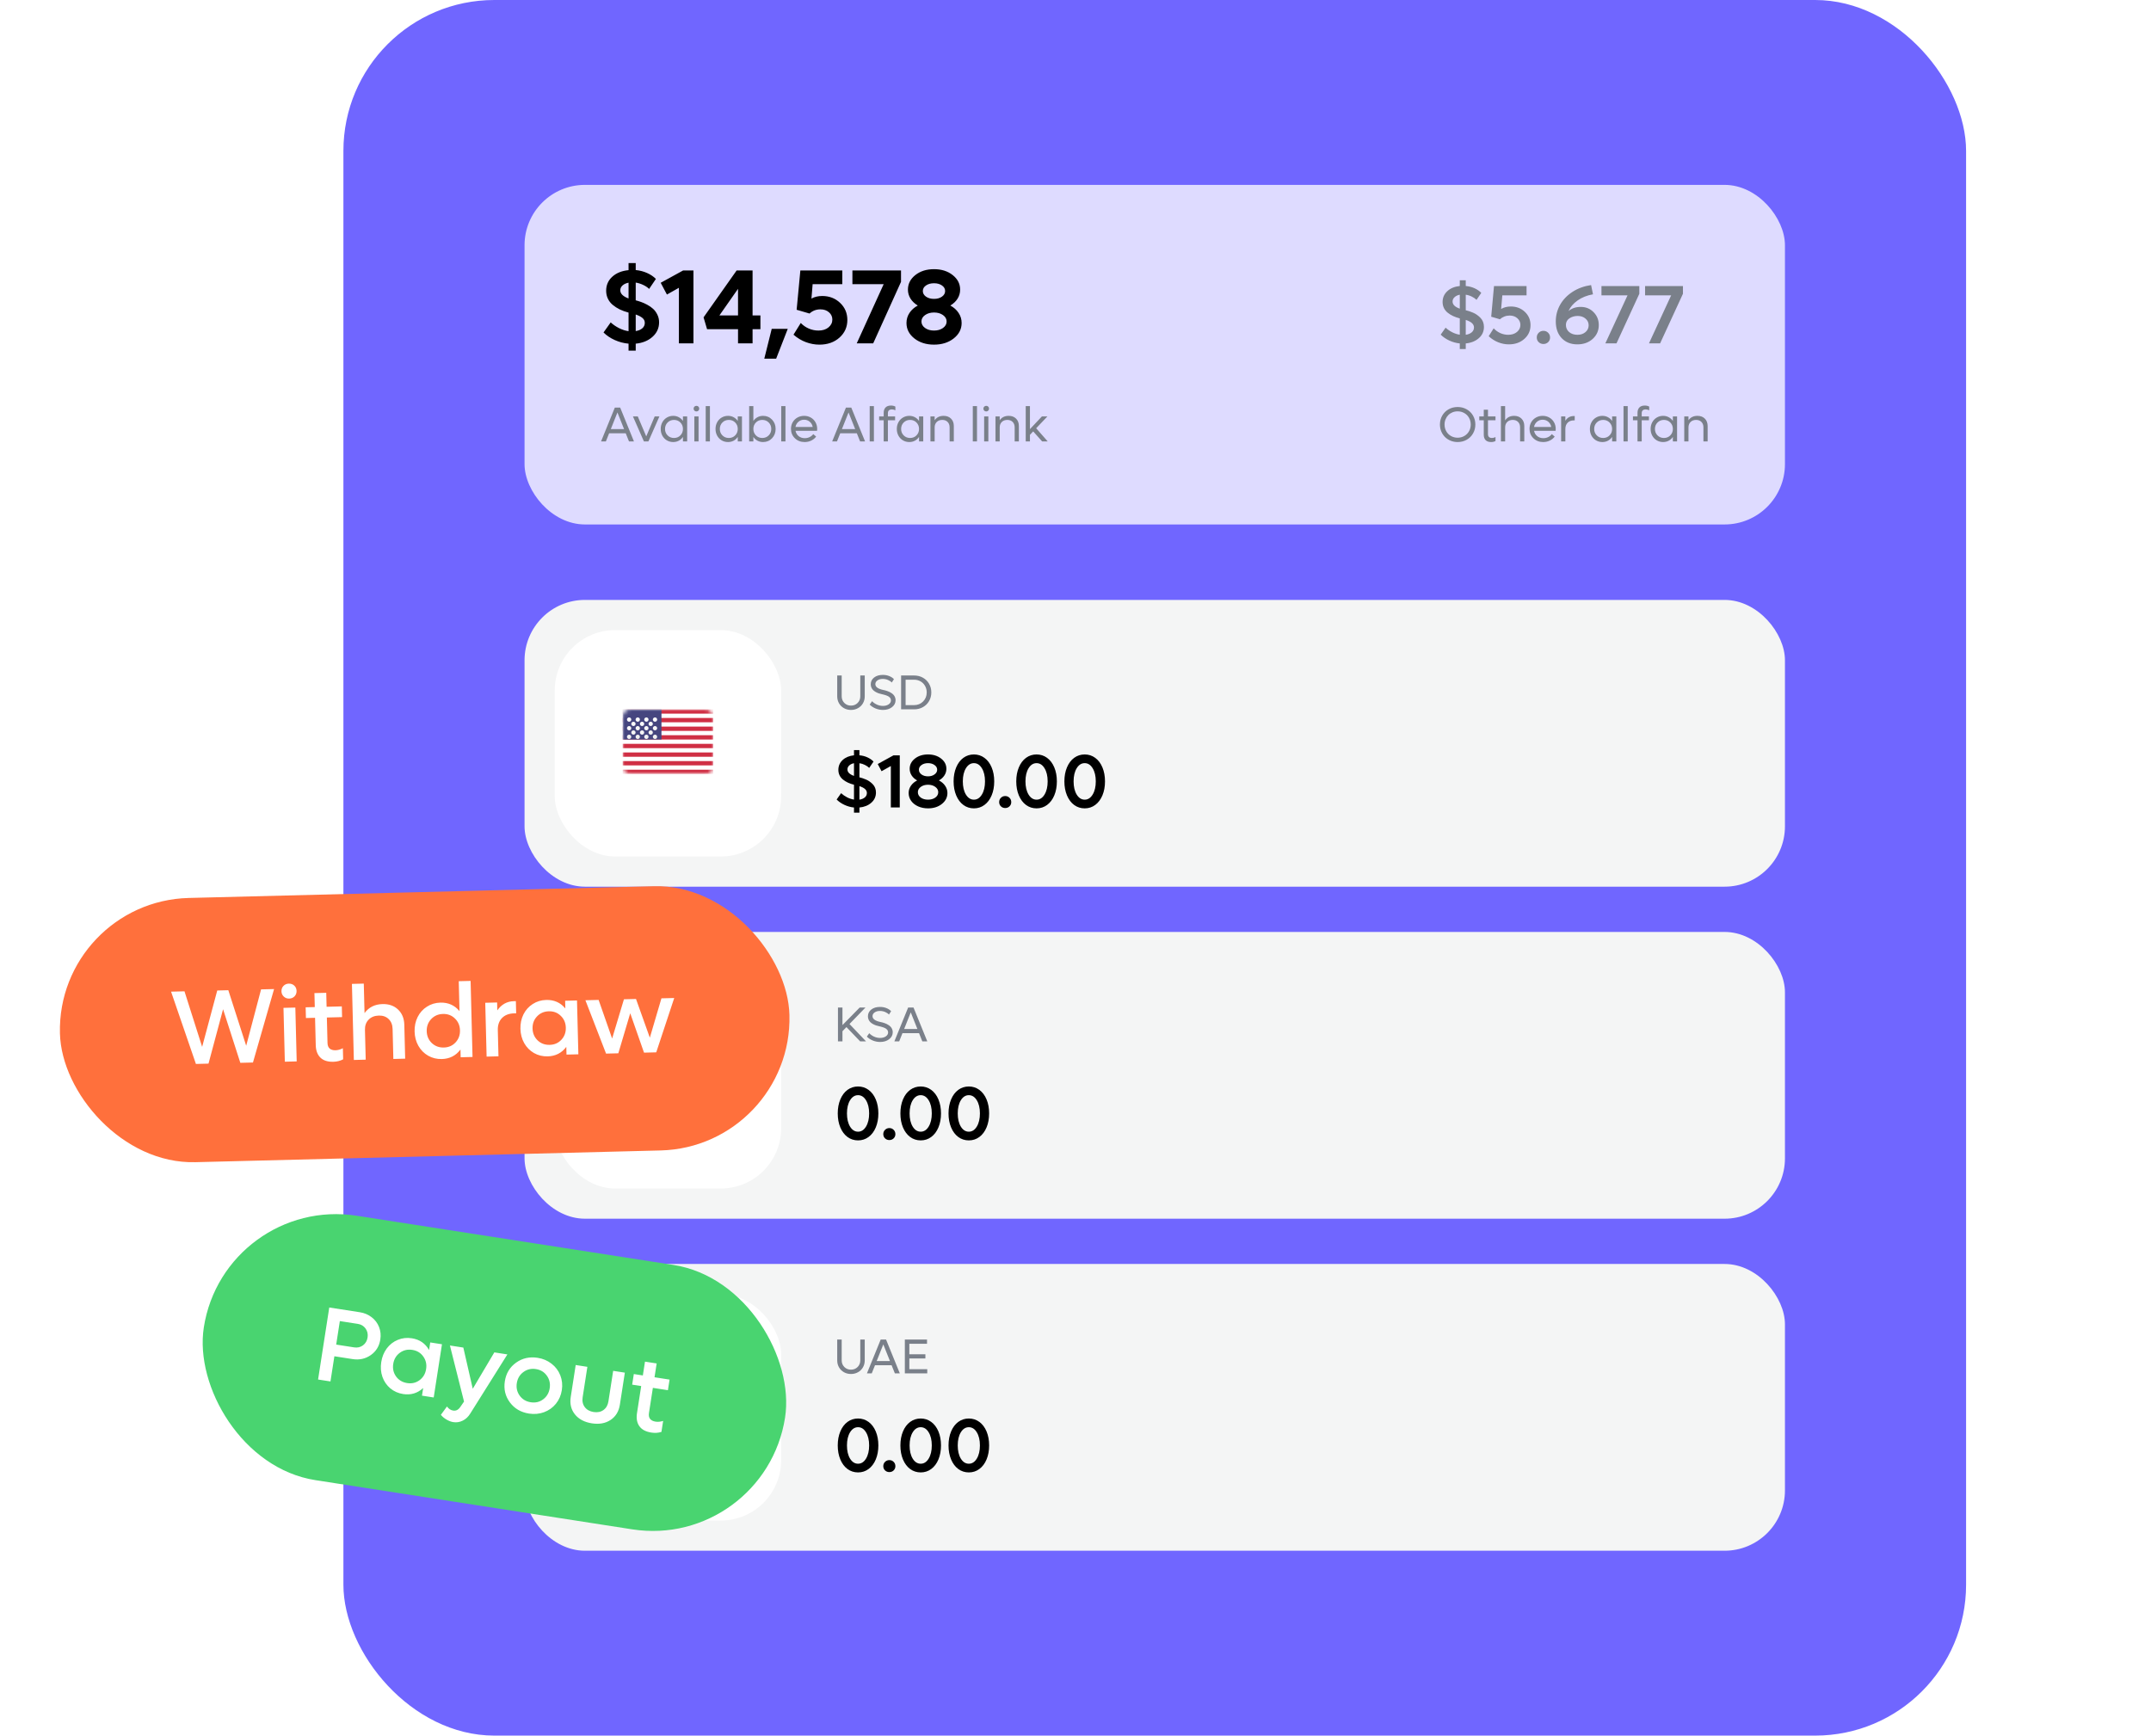 <svg width="570" height="460" viewBox="0 0 540 460" fill="none" xmlns="http://www.w3.org/2000/svg">
<rect x="76" width="430" height="460" rx="40" fill="#7066FF"/>
<rect x="124" y="159" width="334" height="76" rx="16" fill="#F4F5F5"/>
<rect x="132" y="167" width="60" height="60" rx="16" fill="white"/>
<rect x="150" y="188" width="24" height="17.143" rx="2" fill="white"/>
<mask id="mask0_2702_15449" style="mask-type:luminance" maskUnits="userSpaceOnUse" x="150" y="188" width="24" height="18">
<rect x="150" y="188" width="24" height="17.143" rx="2" fill="white"/>
</mask>
<g mask="url(#mask0_2702_15449)">
<path fill-rule="evenodd" clip-rule="evenodd" d="M174 188H150V189.143H174V188ZM174 190.286H150V191.429H174V190.286ZM150 192.571H174V193.714H150V192.571ZM174 194.857H150V196H174V194.857ZM150 197.143H174V198.286H150V197.143ZM174 199.429H150V200.571H174V199.429ZM150 201.714H174V202.857H150V201.714ZM174 204H150V205.143H174V204Z" fill="#D02F44"/>
<rect x="150" y="188" width="10.286" height="8" fill="#46467F"/>
<g filter="url(#filter0_d_2702_15449)">
<path fill-rule="evenodd" clip-rule="evenodd" d="M152.285 189.714C152.285 190.03 152.03 190.286 151.714 190.286C151.398 190.286 151.143 190.03 151.143 189.714C151.143 189.399 151.398 189.143 151.714 189.143C152.03 189.143 152.285 189.399 152.285 189.714ZM154.571 189.714C154.571 190.03 154.315 190.286 154 190.286C153.684 190.286 153.428 190.03 153.428 189.714C153.428 189.399 153.684 189.143 154 189.143C154.315 189.143 154.571 189.399 154.571 189.714ZM156.285 190.286C156.601 190.286 156.857 190.03 156.857 189.714C156.857 189.399 156.601 189.143 156.285 189.143C155.97 189.143 155.714 189.399 155.714 189.714C155.714 190.03 155.97 190.286 156.285 190.286ZM159.143 189.714C159.143 190.03 158.887 190.286 158.571 190.286C158.256 190.286 158 190.03 158 189.714C158 189.399 158.256 189.143 158.571 189.143C158.887 189.143 159.143 189.399 159.143 189.714ZM152.857 191.429C153.172 191.429 153.428 191.173 153.428 190.857C153.428 190.542 153.172 190.286 152.857 190.286C152.541 190.286 152.285 190.542 152.285 190.857C152.285 191.173 152.541 191.429 152.857 191.429ZM155.714 190.857C155.714 191.173 155.458 191.429 155.143 191.429C154.827 191.429 154.571 191.173 154.571 190.857C154.571 190.542 154.827 190.286 155.143 190.286C155.458 190.286 155.714 190.542 155.714 190.857ZM157.428 191.429C157.744 191.429 158 191.173 158 190.857C158 190.542 157.744 190.286 157.428 190.286C157.113 190.286 156.857 190.542 156.857 190.857C156.857 191.173 157.113 191.429 157.428 191.429ZM159.143 192C159.143 192.316 158.887 192.571 158.571 192.571C158.256 192.571 158 192.316 158 192C158 191.684 158.256 191.429 158.571 191.429C158.887 191.429 159.143 191.684 159.143 192ZM156.285 192.571C156.601 192.571 156.857 192.316 156.857 192C156.857 191.684 156.601 191.429 156.285 191.429C155.97 191.429 155.714 191.684 155.714 192C155.714 192.316 155.97 192.571 156.285 192.571ZM154.571 192C154.571 192.316 154.315 192.571 154 192.571C153.684 192.571 153.428 192.316 153.428 192C153.428 191.684 153.684 191.429 154 191.429C154.315 191.429 154.571 191.684 154.571 192ZM151.714 192.571C152.03 192.571 152.285 192.316 152.285 192C152.285 191.684 152.03 191.429 151.714 191.429C151.398 191.429 151.143 191.684 151.143 192C151.143 192.316 151.398 192.571 151.714 192.571ZM153.428 193.143C153.428 193.458 153.172 193.714 152.857 193.714C152.541 193.714 152.285 193.458 152.285 193.143C152.285 192.827 152.541 192.571 152.857 192.571C153.172 192.571 153.428 192.827 153.428 193.143ZM155.143 193.714C155.458 193.714 155.714 193.458 155.714 193.143C155.714 192.827 155.458 192.571 155.143 192.571C154.827 192.571 154.571 192.827 154.571 193.143C154.571 193.458 154.827 193.714 155.143 193.714ZM158 193.143C158 193.458 157.744 193.714 157.428 193.714C157.113 193.714 156.857 193.458 156.857 193.143C156.857 192.827 157.113 192.571 157.428 192.571C157.744 192.571 158 192.827 158 193.143ZM158.571 194.857C158.887 194.857 159.143 194.601 159.143 194.286C159.143 193.97 158.887 193.714 158.571 193.714C158.256 193.714 158 193.97 158 194.286C158 194.601 158.256 194.857 158.571 194.857ZM156.857 194.286C156.857 194.601 156.601 194.857 156.285 194.857C155.97 194.857 155.714 194.601 155.714 194.286C155.714 193.97 155.97 193.714 156.285 193.714C156.601 193.714 156.857 193.97 156.857 194.286ZM154 194.857C154.315 194.857 154.571 194.601 154.571 194.286C154.571 193.97 154.315 193.714 154 193.714C153.684 193.714 153.428 193.97 153.428 194.286C153.428 194.601 153.684 194.857 154 194.857ZM152.285 194.286C152.285 194.601 152.03 194.857 151.714 194.857C151.398 194.857 151.143 194.601 151.143 194.286C151.143 193.97 151.398 193.714 151.714 193.714C152.03 193.714 152.285 193.97 152.285 194.286Z" fill="url(#paint0_linear_2702_15449)"/>
</g>
</g>
<path d="M210.5 188.159C209.819 188.159 209.199 188.002 208.641 187.689C208.086 187.376 207.65 186.946 207.333 186.4C207.016 185.85 206.857 185.239 206.857 184.566V179.031H208.044V184.541C208.044 185.243 208.277 185.831 208.742 186.305C209.212 186.775 209.798 187.01 210.5 187.01C211.207 187.01 211.795 186.775 212.265 186.305C212.735 185.831 212.97 185.243 212.97 184.541V179.031H214.15V184.566C214.15 185.239 213.992 185.85 213.674 186.4C213.357 186.946 212.919 187.376 212.36 187.689C211.806 188.002 211.186 188.159 210.5 188.159ZM218.981 188.159C218.312 188.159 217.663 188.032 217.032 187.778C216.402 187.52 215.877 187.173 215.458 186.737L216.093 185.842C216.44 186.214 216.871 186.517 217.388 186.75C217.904 186.978 218.435 187.092 218.981 187.092C219.578 187.092 220.079 186.955 220.485 186.68C220.892 186.4 221.095 186.047 221.095 185.62C221.095 185.501 221.076 185.389 221.038 185.283C221 185.173 220.955 185.078 220.904 184.998C220.854 184.913 220.777 184.833 220.676 184.756C220.574 184.676 220.485 184.61 220.409 184.56C220.337 184.509 220.229 184.456 220.085 184.401C219.942 184.342 219.832 184.299 219.755 184.274C219.683 184.244 219.565 184.208 219.4 184.166C219.239 184.119 219.133 184.09 219.083 184.077C219.032 184.064 218.928 184.041 218.771 184.007C218.45 183.94 218.149 183.859 217.87 183.766C217.595 183.669 217.322 183.546 217.051 183.398C216.785 183.246 216.556 183.078 216.366 182.896C216.18 182.71 216.029 182.486 215.915 182.224C215.801 181.961 215.744 181.678 215.744 181.373C215.744 180.628 216.04 180.025 216.632 179.564C217.229 179.103 217.997 178.872 218.937 178.872C219.554 178.872 220.119 178.974 220.631 179.177C221.148 179.38 221.567 179.655 221.888 180.002L221.317 180.891C221.071 180.62 220.731 180.393 220.295 180.211C219.863 180.029 219.406 179.938 218.924 179.938C218.357 179.938 217.887 180.07 217.515 180.332C217.146 180.59 216.962 180.922 216.962 181.329C216.962 182.065 217.678 182.581 219.108 182.877C219.264 182.907 219.415 182.941 219.559 182.979C219.707 183.017 219.893 183.074 220.117 183.15C220.346 183.227 220.553 183.311 220.739 183.404C220.93 183.493 221.124 183.61 221.323 183.753C221.526 183.897 221.698 184.054 221.837 184.223C221.977 184.388 222.091 184.587 222.18 184.82C222.273 185.053 222.32 185.302 222.32 185.569C222.32 186.326 222 186.948 221.361 187.435C220.727 187.917 219.933 188.159 218.981 188.159ZM227.246 179.031C228.1 179.031 228.875 179.225 229.569 179.615C230.263 180.004 230.807 180.542 231.2 181.227C231.594 181.908 231.791 182.67 231.791 183.512C231.791 184.354 231.594 185.118 231.2 185.804C230.807 186.489 230.263 187.027 229.569 187.416C228.875 187.805 228.1 188 227.246 188H223.786V179.031H227.246ZM227.233 186.883C228.181 186.883 228.974 186.561 229.613 185.918C230.252 185.275 230.572 184.473 230.572 183.512C230.572 182.882 230.426 182.31 230.134 181.798C229.846 181.282 229.446 180.878 228.934 180.586C228.426 180.294 227.859 180.148 227.233 180.148H224.979V186.883H227.233Z" fill="#7A808A"/>
<path d="M217.123 210.035C217.123 211.122 216.713 212.027 215.893 212.75C215.072 213.473 214.021 213.896 212.738 214.02V215.377H211.303V214.02C210.437 213.935 209.597 213.704 208.783 213.326C207.969 212.949 207.276 212.473 206.703 211.9L207.885 210.221C208.354 210.65 208.884 211.018 209.477 211.324C210.076 211.63 210.684 211.829 211.303 211.92V207.984C210.717 207.835 210.183 207.649 209.701 207.428C209.226 207.206 208.793 206.939 208.402 206.627C208.012 206.314 207.706 205.94 207.484 205.504C207.27 205.061 207.162 204.573 207.162 204.039C207.162 202.997 207.54 202.128 208.295 201.432C209.057 200.729 210.059 200.312 211.303 200.182V198.805H212.738V200.182C213.507 200.247 214.216 200.429 214.867 200.729C215.518 201.028 216.055 201.399 216.479 201.842L215.336 203.521C215.043 203.229 214.665 202.968 214.203 202.74C213.747 202.506 213.259 202.353 212.738 202.281V206.021C213.025 206.087 213.305 206.165 213.578 206.256C213.852 206.347 214.164 206.467 214.516 206.617C214.874 206.767 215.196 206.949 215.482 207.164C215.775 207.372 216.049 207.61 216.303 207.877C216.563 208.144 216.765 208.463 216.908 208.834C217.051 209.205 217.123 209.605 217.123 210.035ZM209.564 203.922C209.564 204.664 210.144 205.237 211.303 205.641V202.281C210.782 202.379 210.362 202.577 210.043 202.877C209.724 203.17 209.564 203.518 209.564 203.922ZM212.738 211.939C213.337 211.848 213.816 211.65 214.174 211.344C214.538 211.038 214.721 210.644 214.721 210.162C214.721 209.374 214.06 208.772 212.738 208.355V211.939ZM221.752 200.201H223.432V214H221.068V203.023L218.607 204.4L217.592 202.496L221.752 200.201ZM233.803 206.842C234.506 207.2 235.056 207.672 235.453 208.258C235.857 208.837 236.059 209.479 236.059 210.182C236.059 211.334 235.567 212.301 234.584 213.082C233.607 213.857 232.387 214.244 230.922 214.244C229.958 214.244 229.083 214.068 228.295 213.717C227.514 213.365 226.898 212.88 226.449 212.262C226.007 211.637 225.785 210.943 225.785 210.182C225.785 209.479 225.984 208.837 226.381 208.258C226.785 207.672 227.338 207.2 228.041 206.842C227.423 206.503 226.938 206.067 226.586 205.533C226.234 204.993 226.059 204.4 226.059 203.756C226.059 202.682 226.521 201.78 227.445 201.051C228.37 200.322 229.529 199.957 230.922 199.957C232.309 199.957 233.464 200.322 234.389 201.051C235.32 201.78 235.785 202.682 235.785 203.756C235.785 204.4 235.606 204.993 235.248 205.533C234.896 206.067 234.415 206.503 233.803 206.842ZM230.922 202.262C230.232 202.262 229.656 202.428 229.193 202.76C228.731 203.092 228.5 203.505 228.5 204C228.5 204.501 228.731 204.921 229.193 205.26C229.656 205.592 230.232 205.758 230.922 205.758C231.605 205.758 232.178 205.589 232.641 205.25C233.109 204.911 233.344 204.495 233.344 204C233.344 203.505 233.109 203.092 232.641 202.76C232.178 202.428 231.605 202.262 230.922 202.262ZM228.988 211.383C229.503 211.754 230.147 211.939 230.922 211.939C231.697 211.939 232.341 211.754 232.855 211.383C233.37 211.005 233.627 210.53 233.627 209.957C233.627 209.397 233.367 208.928 232.846 208.551C232.331 208.173 231.69 207.984 230.922 207.984C230.154 207.984 229.512 208.173 228.998 208.551C228.484 208.928 228.227 209.397 228.227 209.957C228.227 210.53 228.48 211.005 228.988 211.383ZM245.863 213.346C245.049 213.945 244.122 214.244 243.08 214.244C242.038 214.244 241.107 213.945 240.287 213.346C239.473 212.74 238.839 211.894 238.383 210.807C237.927 209.719 237.699 208.482 237.699 207.096C237.699 205.709 237.927 204.472 238.383 203.385C238.839 202.298 239.473 201.454 240.287 200.855C241.107 200.257 242.038 199.957 243.08 199.957C244.122 199.957 245.049 200.257 245.863 200.855C246.684 201.454 247.322 202.298 247.777 203.385C248.233 204.472 248.461 205.709 248.461 207.096C248.461 208.482 248.233 209.719 247.777 210.807C247.322 211.894 246.684 212.74 245.863 213.346ZM240.961 210.592C241.514 211.49 242.221 211.939 243.08 211.939C243.939 211.939 244.643 211.49 245.189 210.592C245.743 209.687 246.02 208.521 246.02 207.096C246.02 205.67 245.743 204.508 245.189 203.609C244.643 202.711 243.939 202.262 243.08 202.262C242.221 202.262 241.514 202.711 240.961 203.609C240.414 204.508 240.141 205.67 240.141 207.096C240.141 208.521 240.414 209.687 240.961 210.592ZM251.371 214.156C250.922 214.156 250.541 214.007 250.229 213.707C249.923 213.408 249.77 213.033 249.77 212.584C249.77 212.135 249.923 211.757 250.229 211.451C250.541 211.139 250.922 210.982 251.371 210.982C251.827 210.982 252.208 211.139 252.514 211.451C252.82 211.757 252.973 212.135 252.973 212.584C252.973 213.033 252.82 213.408 252.514 213.707C252.208 214.007 251.827 214.156 251.371 214.156ZM262.465 213.346C261.651 213.945 260.723 214.244 259.682 214.244C258.64 214.244 257.709 213.945 256.889 213.346C256.075 212.74 255.44 211.894 254.984 210.807C254.529 209.719 254.301 208.482 254.301 207.096C254.301 205.709 254.529 204.472 254.984 203.385C255.44 202.298 256.075 201.454 256.889 200.855C257.709 200.257 258.64 199.957 259.682 199.957C260.723 199.957 261.651 200.257 262.465 200.855C263.285 201.454 263.923 202.298 264.379 203.385C264.835 204.472 265.062 205.709 265.062 207.096C265.062 208.482 264.835 209.719 264.379 210.807C263.923 211.894 263.285 212.74 262.465 213.346ZM257.562 210.592C258.116 211.49 258.822 211.939 259.682 211.939C260.541 211.939 261.244 211.49 261.791 210.592C262.344 209.687 262.621 208.521 262.621 207.096C262.621 205.67 262.344 204.508 261.791 203.609C261.244 202.711 260.541 202.262 259.682 202.262C258.822 202.262 258.116 202.711 257.562 203.609C257.016 204.508 256.742 205.67 256.742 207.096C256.742 208.521 257.016 209.687 257.562 210.592ZM275.219 213.346C274.405 213.945 273.477 214.244 272.436 214.244C271.394 214.244 270.463 213.945 269.643 213.346C268.829 212.74 268.194 211.894 267.738 210.807C267.283 209.719 267.055 208.482 267.055 207.096C267.055 205.709 267.283 204.472 267.738 203.385C268.194 202.298 268.829 201.454 269.643 200.855C270.463 200.257 271.394 199.957 272.436 199.957C273.477 199.957 274.405 200.257 275.219 200.855C276.039 201.454 276.677 202.298 277.133 203.385C277.589 204.472 277.816 205.709 277.816 207.096C277.816 208.482 277.589 209.719 277.133 210.807C276.677 211.894 276.039 212.74 275.219 213.346ZM270.316 210.592C270.87 211.49 271.576 211.939 272.436 211.939C273.295 211.939 273.998 211.49 274.545 210.592C275.098 209.687 275.375 208.521 275.375 207.096C275.375 205.67 275.098 204.508 274.545 203.609C273.998 202.711 273.295 202.262 272.436 202.262C271.576 202.262 270.87 202.711 270.316 203.609C269.77 204.508 269.496 205.67 269.496 207.096C269.496 208.521 269.77 209.687 270.316 210.592Z" fill="black"/>
<rect x="124" y="247" width="334" height="76" rx="16" fill="#F4F5F5"/>
<rect x="132" y="255" width="60" height="60" rx="16" fill="white"/>
<rect x="150" y="276" width="24" height="17.143" rx="2" fill="white"/>
<mask id="mask1_2702_15449" style="mask-type:luminance" maskUnits="userSpaceOnUse" x="150" y="276" width="24" height="18">
<rect x="150" y="276" width="24" height="17.143" rx="2" fill="white"/>
</mask>
<g mask="url(#mask1_2702_15449)">
<rect x="150" y="276" width="24" height="17.143" fill="#128C4B"/>
<path fill-rule="evenodd" clip-rule="evenodd" d="M155.715 286.286H164.858V285.65C164.858 285.155 165.379 284.832 165.823 285.054L166.001 285.143V286.286H167.62C167.988 286.286 168.286 286.584 168.286 286.952V287.238C168.286 287.975 167.689 288.572 166.953 288.572H165.524C165.156 288.572 164.858 288.273 164.858 287.905V287.429H157.134C156.957 287.429 156.787 287.358 156.662 287.233L155.715 286.286Z" fill="white"/>
<path fill-rule="evenodd" clip-rule="evenodd" d="M155.715 282.995C155.715 282.907 155.75 282.822 155.812 282.76L156.051 282.522C156.181 282.391 156.181 282.18 156.051 282.05L155.812 281.812C155.75 281.75 155.715 281.665 155.715 281.576V280.905C155.715 280.721 155.864 280.572 156.048 280.572H156.639C156.76 280.572 156.858 280.669 156.858 280.79C156.858 281.02 157.168 281.093 157.271 280.887L157.356 280.717C157.401 280.628 157.492 280.572 157.592 280.572H158.858C159.015 280.572 159.143 280.699 159.143 280.857C159.143 281.015 159.015 281.143 158.858 281.143H158.286C158.128 281.143 158.001 281.271 158.001 281.429C158.001 281.586 158.128 281.714 158.286 281.714H158.81C158.994 281.714 159.143 281.864 159.143 282.048V283.667C159.143 283.851 158.994 284 158.81 284H158.334C158.15 284 158.001 283.851 158.001 283.667V283.143C158.001 282.985 158.128 282.857 158.286 282.857C158.444 282.857 158.572 282.729 158.572 282.572C158.572 282.414 158.444 282.286 158.286 282.286H157.762C157.578 282.286 157.429 282.435 157.429 282.619V283.714C157.429 283.872 157.301 284 157.143 284C156.986 284 156.858 283.872 156.858 283.714V283.143C156.858 282.985 156.73 282.857 156.572 282.857C156.414 282.857 156.286 282.985 156.286 283.143V283.714C156.286 283.872 156.158 284 156.001 284C155.843 284 155.715 283.872 155.715 283.714V282.995Z" fill="white"/>
<path fill-rule="evenodd" clip-rule="evenodd" d="M164.857 282.995C164.857 282.907 164.893 282.822 164.955 282.76L165.193 282.522C165.323 282.391 165.323 282.18 165.193 282.05L164.955 281.812C164.893 281.75 164.857 281.665 164.857 281.576V280.905C164.857 280.721 165.007 280.572 165.191 280.572H165.782C165.903 280.572 166 280.669 166 280.79C166 281.02 166.311 281.093 166.414 280.887L166.499 280.717C166.544 280.628 166.635 280.572 166.734 280.572H168C168.158 280.572 168.286 280.699 168.286 280.857C168.286 281.015 168.158 281.143 168 281.143H167.429C167.271 281.143 167.143 281.271 167.143 281.429C167.143 281.586 167.271 281.714 167.429 281.714H167.953C168.137 281.714 168.286 281.864 168.286 282.048V283.667C168.286 283.851 168.137 284 167.953 284H167.476C167.292 284 167.143 283.851 167.143 283.667V283.143C167.143 282.985 167.271 282.857 167.429 282.857C167.587 282.857 167.715 282.729 167.715 282.572C167.715 282.414 167.587 282.286 167.429 282.286H166.905C166.721 282.286 166.572 282.435 166.572 282.619V283.714C166.572 283.872 166.444 284 166.286 284C166.128 284 166 283.872 166 283.714V283.143C166 282.985 165.872 282.857 165.715 282.857C165.557 282.857 165.429 282.985 165.429 283.143V283.714C165.429 283.872 165.301 284 165.143 284C164.985 284 164.857 283.872 164.857 283.714V282.995Z" fill="white"/>
<path fill-rule="evenodd" clip-rule="evenodd" d="M163.714 281.426C163.714 281.585 163.624 281.804 163.507 281.921L163.349 282.08C163.235 282.193 163.232 282.375 163.349 282.492L163.507 282.651C163.621 282.765 163.714 282.98 163.714 283.146V283.712C163.714 283.871 163.591 284 163.425 284H162.859C162.7 284 162.571 283.878 162.571 283.712V283.146C162.571 282.986 162.518 282.963 162.438 283.122L162.132 283.735C162.059 283.881 161.865 284 161.716 284H160.568C160.412 284 160.285 283.868 160.285 283.714C160.285 283.557 160.407 283.429 160.574 283.429H161.14C161.299 283.429 161.428 283.296 161.428 283.143C161.428 282.985 161.306 282.857 161.14 282.857H160.574C160.414 282.857 160.285 282.734 160.285 282.577V280.852C160.285 280.697 160.407 280.572 160.574 280.572H161.14C161.299 280.572 161.428 280.694 161.428 280.86V281.426C161.428 281.585 161.295 281.714 161.142 281.714C160.985 281.714 160.857 281.847 160.857 282C160.857 282.158 160.979 282.286 161.145 282.286H161.711C161.87 282.286 161.999 282.151 161.999 282.003V280.855C161.999 280.698 162.132 280.572 162.285 280.572C162.443 280.572 162.571 280.694 162.571 280.86V281.426C162.571 281.585 162.703 281.714 162.857 281.714C163.014 281.714 163.142 281.592 163.142 281.426V280.86C163.142 280.701 163.275 280.572 163.428 280.572C163.586 280.572 163.714 280.694 163.714 280.86V281.426Z" fill="white"/>
</g>
<path d="M212.932 276L209.301 272.217L208.247 273.309V276H207.054V267.031H208.247V271.684L212.811 267.031H214.347L210.107 271.398L214.487 276H212.932ZM218.232 276.159C217.563 276.159 216.914 276.032 216.283 275.778C215.653 275.52 215.128 275.173 214.709 274.737L215.344 273.842C215.691 274.214 216.122 274.517 216.639 274.75C217.155 274.978 217.686 275.092 218.232 275.092C218.829 275.092 219.33 274.955 219.736 274.68C220.143 274.4 220.346 274.047 220.346 273.62C220.346 273.501 220.327 273.389 220.289 273.283C220.25 273.173 220.206 273.078 220.155 272.998C220.104 272.913 220.028 272.833 219.927 272.756C219.825 272.676 219.736 272.61 219.66 272.56C219.588 272.509 219.48 272.456 219.336 272.401C219.193 272.342 219.083 272.299 219.006 272.274C218.934 272.244 218.816 272.208 218.651 272.166C218.49 272.119 218.384 272.09 218.333 272.077C218.283 272.064 218.179 272.041 218.022 272.007C217.701 271.94 217.4 271.859 217.121 271.766C216.846 271.669 216.573 271.546 216.302 271.398C216.036 271.246 215.807 271.078 215.617 270.896C215.431 270.71 215.28 270.486 215.166 270.224C215.052 269.961 214.995 269.678 214.995 269.373C214.995 268.628 215.291 268.025 215.883 267.564C216.48 267.103 217.248 266.872 218.188 266.872C218.805 266.872 219.37 266.974 219.882 267.177C220.399 267.38 220.818 267.655 221.139 268.002L220.568 268.891C220.322 268.62 219.982 268.393 219.546 268.211C219.114 268.029 218.657 267.938 218.175 267.938C217.608 267.938 217.138 268.07 216.766 268.332C216.397 268.59 216.213 268.922 216.213 269.329C216.213 270.065 216.929 270.581 218.359 270.877C218.515 270.907 218.666 270.941 218.81 270.979C218.958 271.017 219.144 271.074 219.368 271.15C219.597 271.227 219.804 271.311 219.99 271.404C220.181 271.493 220.375 271.61 220.574 271.753C220.777 271.897 220.949 272.054 221.088 272.223C221.228 272.388 221.342 272.587 221.431 272.82C221.524 273.053 221.571 273.302 221.571 273.569C221.571 274.326 221.251 274.948 220.612 275.435C219.978 275.917 219.184 276.159 218.232 276.159ZM229.41 276L228.541 273.829H224.148L223.278 276H222.002L225.652 267.031H227.074L230.724 276H229.41ZM224.592 272.725H228.103L226.344 268.319L224.592 272.725Z" fill="#7A808A"/>
<path d="M215.16 301.346C214.346 301.945 213.419 302.244 212.377 302.244C211.335 302.244 210.404 301.945 209.584 301.346C208.77 300.74 208.135 299.894 207.68 298.807C207.224 297.719 206.996 296.482 206.996 295.096C206.996 293.709 207.224 292.472 207.68 291.385C208.135 290.298 208.77 289.454 209.584 288.855C210.404 288.257 211.335 287.957 212.377 287.957C213.419 287.957 214.346 288.257 215.16 288.855C215.98 289.454 216.618 290.298 217.074 291.385C217.53 292.472 217.758 293.709 217.758 295.096C217.758 296.482 217.53 297.719 217.074 298.807C216.618 299.894 215.98 300.74 215.16 301.346ZM210.258 298.592C210.811 299.49 211.518 299.939 212.377 299.939C213.236 299.939 213.939 299.49 214.486 298.592C215.04 297.687 215.316 296.521 215.316 295.096C215.316 293.67 215.04 292.508 214.486 291.609C213.939 290.711 213.236 290.262 212.377 290.262C211.518 290.262 210.811 290.711 210.258 291.609C209.711 292.508 209.438 293.67 209.438 295.096C209.438 296.521 209.711 297.687 210.258 298.592ZM220.668 302.156C220.219 302.156 219.838 302.007 219.525 301.707C219.219 301.408 219.066 301.033 219.066 300.584C219.066 300.135 219.219 299.757 219.525 299.451C219.838 299.139 220.219 298.982 220.668 298.982C221.124 298.982 221.505 299.139 221.811 299.451C222.117 299.757 222.27 300.135 222.27 300.584C222.27 301.033 222.117 301.408 221.811 301.707C221.505 302.007 221.124 302.156 220.668 302.156ZM231.762 301.346C230.948 301.945 230.02 302.244 228.979 302.244C227.937 302.244 227.006 301.945 226.186 301.346C225.372 300.74 224.737 299.894 224.281 298.807C223.826 297.719 223.598 296.482 223.598 295.096C223.598 293.709 223.826 292.472 224.281 291.385C224.737 290.298 225.372 289.454 226.186 288.855C227.006 288.257 227.937 287.957 228.979 287.957C230.02 287.957 230.948 288.257 231.762 288.855C232.582 289.454 233.22 290.298 233.676 291.385C234.132 292.472 234.359 293.709 234.359 295.096C234.359 296.482 234.132 297.719 233.676 298.807C233.22 299.894 232.582 300.74 231.762 301.346ZM226.859 298.592C227.413 299.49 228.119 299.939 228.979 299.939C229.838 299.939 230.541 299.49 231.088 298.592C231.641 297.687 231.918 296.521 231.918 295.096C231.918 293.67 231.641 292.508 231.088 291.609C230.541 290.711 229.838 290.262 228.979 290.262C228.119 290.262 227.413 290.711 226.859 291.609C226.312 292.508 226.039 293.67 226.039 295.096C226.039 296.521 226.312 297.687 226.859 298.592ZM244.516 301.346C243.702 301.945 242.774 302.244 241.732 302.244C240.691 302.244 239.76 301.945 238.939 301.346C238.126 300.74 237.491 299.894 237.035 298.807C236.579 297.719 236.352 296.482 236.352 295.096C236.352 293.709 236.579 292.472 237.035 291.385C237.491 290.298 238.126 289.454 238.939 288.855C239.76 288.257 240.691 287.957 241.732 287.957C242.774 287.957 243.702 288.257 244.516 288.855C245.336 289.454 245.974 290.298 246.43 291.385C246.885 292.472 247.113 293.709 247.113 295.096C247.113 296.482 246.885 297.719 246.43 298.807C245.974 299.894 245.336 300.74 244.516 301.346ZM239.613 298.592C240.167 299.49 240.873 299.939 241.732 299.939C242.592 299.939 243.295 299.49 243.842 298.592C244.395 297.687 244.672 296.521 244.672 295.096C244.672 293.67 244.395 292.508 243.842 291.609C243.295 290.711 242.592 290.262 241.732 290.262C240.873 290.262 240.167 290.711 239.613 291.609C239.066 292.508 238.793 293.67 238.793 295.096C238.793 296.521 239.066 297.687 239.613 298.592Z" fill="black"/>
<rect x="124" y="335" width="334" height="76" rx="16" fill="#F4F5F5"/>
<rect x="132" y="343" width="60" height="60" rx="16" fill="white"/>
<rect x="150.25" y="364.25" width="23.5" height="16.643" rx="1.75" fill="white" stroke="#F5F5F5" stroke-width="0.5"/>
<mask id="mask2_2702_15449" style="mask-type:luminance" maskUnits="userSpaceOnUse" x="150" y="364" width="24" height="18">
<rect x="150.25" y="364.25" width="23.5" height="16.643" rx="1.75" fill="white" stroke="white" stroke-width="0.5"/>
</mask>
<g mask="url(#mask2_2702_15449)">
<path fill-rule="evenodd" clip-rule="evenodd" d="M156.857 369.714H174V364H156.857V369.714Z" fill="#12833B"/>
<path fill-rule="evenodd" clip-rule="evenodd" d="M156.857 381.143H174V375.428H156.857V381.143Z" fill="black"/>
<path fill-rule="evenodd" clip-rule="evenodd" d="M150 381.143H156.857V364H150V381.143Z" fill="#FF323E"/>
</g>
<path d="M210.5 364.159C209.819 364.159 209.199 364.002 208.641 363.689C208.086 363.376 207.65 362.946 207.333 362.4C207.016 361.85 206.857 361.239 206.857 360.566V355.031H208.044V360.541C208.044 361.243 208.277 361.831 208.742 362.305C209.212 362.775 209.798 363.01 210.5 363.01C211.207 363.01 211.795 362.775 212.265 362.305C212.735 361.831 212.97 361.243 212.97 360.541V355.031H214.15V360.566C214.15 361.239 213.992 361.85 213.674 362.4C213.357 362.946 212.919 363.376 212.36 363.689C211.806 364.002 211.186 364.159 210.5 364.159ZM222.136 364L221.266 361.829H216.874L216.004 364H214.728L218.378 355.031H219.8L223.45 364H222.136ZM217.318 360.725H220.828L219.07 356.319L217.318 360.725ZM225.97 362.883H230.718V364H224.776V355.031H230.654V356.148H225.97V358.928H230.223V360.045H225.97V362.883Z" fill="#7A808A"/>
<path d="M215.16 389.346C214.346 389.945 213.419 390.244 212.377 390.244C211.335 390.244 210.404 389.945 209.584 389.346C208.77 388.74 208.135 387.894 207.68 386.807C207.224 385.719 206.996 384.482 206.996 383.096C206.996 381.709 207.224 380.472 207.68 379.385C208.135 378.298 208.77 377.454 209.584 376.855C210.404 376.257 211.335 375.957 212.377 375.957C213.419 375.957 214.346 376.257 215.16 376.855C215.98 377.454 216.618 378.298 217.074 379.385C217.53 380.472 217.758 381.709 217.758 383.096C217.758 384.482 217.53 385.719 217.074 386.807C216.618 387.894 215.98 388.74 215.16 389.346ZM210.258 386.592C210.811 387.49 211.518 387.939 212.377 387.939C213.236 387.939 213.939 387.49 214.486 386.592C215.04 385.687 215.316 384.521 215.316 383.096C215.316 381.67 215.04 380.508 214.486 379.609C213.939 378.711 213.236 378.262 212.377 378.262C211.518 378.262 210.811 378.711 210.258 379.609C209.711 380.508 209.438 381.67 209.438 383.096C209.438 384.521 209.711 385.687 210.258 386.592ZM220.668 390.156C220.219 390.156 219.838 390.007 219.525 389.707C219.219 389.408 219.066 389.033 219.066 388.584C219.066 388.135 219.219 387.757 219.525 387.451C219.838 387.139 220.219 386.982 220.668 386.982C221.124 386.982 221.505 387.139 221.811 387.451C222.117 387.757 222.27 388.135 222.27 388.584C222.27 389.033 222.117 389.408 221.811 389.707C221.505 390.007 221.124 390.156 220.668 390.156ZM231.762 389.346C230.948 389.945 230.02 390.244 228.979 390.244C227.937 390.244 227.006 389.945 226.186 389.346C225.372 388.74 224.737 387.894 224.281 386.807C223.826 385.719 223.598 384.482 223.598 383.096C223.598 381.709 223.826 380.472 224.281 379.385C224.737 378.298 225.372 377.454 226.186 376.855C227.006 376.257 227.937 375.957 228.979 375.957C230.02 375.957 230.948 376.257 231.762 376.855C232.582 377.454 233.22 378.298 233.676 379.385C234.132 380.472 234.359 381.709 234.359 383.096C234.359 384.482 234.132 385.719 233.676 386.807C233.22 387.894 232.582 388.74 231.762 389.346ZM226.859 386.592C227.413 387.49 228.119 387.939 228.979 387.939C229.838 387.939 230.541 387.49 231.088 386.592C231.641 385.687 231.918 384.521 231.918 383.096C231.918 381.67 231.641 380.508 231.088 379.609C230.541 378.711 229.838 378.262 228.979 378.262C228.119 378.262 227.413 378.711 226.859 379.609C226.312 380.508 226.039 381.67 226.039 383.096C226.039 384.521 226.312 385.687 226.859 386.592ZM244.516 389.346C243.702 389.945 242.774 390.244 241.732 390.244C240.691 390.244 239.76 389.945 238.939 389.346C238.126 388.74 237.491 387.894 237.035 386.807C236.579 385.719 236.352 384.482 236.352 383.096C236.352 381.709 236.579 380.472 237.035 379.385C237.491 378.298 238.126 377.454 238.939 376.855C239.76 376.257 240.691 375.957 241.732 375.957C242.774 375.957 243.702 376.257 244.516 376.855C245.336 377.454 245.974 378.298 246.43 379.385C246.885 380.472 247.113 381.709 247.113 383.096C247.113 384.482 246.885 385.719 246.43 386.807C245.974 387.894 245.336 388.74 244.516 389.346ZM239.613 386.592C240.167 387.49 240.873 387.939 241.732 387.939C242.592 387.939 243.295 387.49 243.842 386.592C244.395 385.687 244.672 384.521 244.672 383.096C244.672 381.67 244.395 380.508 243.842 379.609C243.295 378.711 242.592 378.262 241.732 378.262C240.873 378.262 240.167 378.711 239.613 379.609C239.066 380.508 238.793 381.67 238.793 383.096C238.793 384.521 239.066 385.687 239.613 386.592Z" fill="black"/>
<rect x="124" y="49" width="334" height="90" rx="16" fill="#DEDBFF"/>
<path d="M159.654 85.422C159.654 86.953 159.071 88.238 157.904 89.277C156.747 90.307 155.266 90.909 153.461 91.082V92.928H151.561V91.082C150.312 90.973 149.095 90.654 147.91 90.125C146.734 89.596 145.741 88.926 144.93 88.115L146.83 85.449C147.477 86.042 148.215 86.547 149.045 86.967C149.874 87.386 150.713 87.655 151.561 87.773V82.852C150.695 82.615 149.915 82.332 149.223 82.004C148.539 81.667 147.919 81.266 147.363 80.801C146.807 80.336 146.379 79.784 146.078 79.147C145.777 78.508 145.627 77.811 145.627 77.055C145.627 75.569 146.165 74.334 147.24 73.35C148.325 72.356 149.765 71.773 151.561 71.6V69.727H153.461V71.572C154.564 71.682 155.576 71.946 156.496 72.365C157.426 72.784 158.196 73.304 158.807 73.924L157.016 76.576C156.615 76.175 156.095 75.824 155.457 75.523C154.819 75.213 154.154 75.004 153.461 74.894V79.598C153.953 79.725 154.427 79.871 154.883 80.035C155.348 80.19 155.885 80.432 156.496 80.76C157.107 81.088 157.631 81.453 158.068 81.853C158.506 82.245 158.88 82.756 159.189 83.385C159.499 84.005 159.654 84.684 159.654 85.422ZM149.373 76.945C149.373 77.838 150.102 78.559 151.561 79.106V74.922C150.895 75.049 150.362 75.296 149.961 75.66C149.569 76.016 149.373 76.444 149.373 76.945ZM153.461 87.746C154.181 87.637 154.76 87.395 155.197 87.022C155.644 86.639 155.867 86.156 155.867 85.572C155.867 85.034 155.648 84.592 155.211 84.246C154.783 83.9 154.199 83.603 153.461 83.357V87.746ZM166.025 71.682H168.76V91H164.904V76.275L161.732 78.066L160.078 74.949L166.025 71.682ZM186.506 83.603V87.254H184.428V91H180.572V87.254H172.369L171.439 84.109L180.203 71.682H184.428V83.603H186.506ZM175.637 83.603H180.572V76.549L175.637 83.603ZM187.531 95.061L189.5 87.158H193.752L190.676 95.061H187.531ZM202.885 78.449C204.762 78.449 206.339 79.055 207.615 80.268C208.9 81.48 209.543 82.993 209.543 84.807C209.543 86.675 208.846 88.234 207.451 89.482C206.057 90.722 204.284 91.342 202.133 91.342C200.939 91.342 199.749 91.123 198.564 90.686C197.389 90.248 196.29 89.587 195.27 88.703L197.197 85.6C197.808 86.238 198.523 86.734 199.344 87.09C200.173 87.436 201.016 87.609 201.873 87.609C202.976 87.609 203.865 87.331 204.539 86.775C205.223 86.21 205.564 85.518 205.564 84.697C205.564 83.922 205.268 83.28 204.676 82.769C204.083 82.25 203.327 81.99 202.406 81.99C201.285 81.99 200.324 82.359 199.521 83.098L196.104 82.1L197.088 71.682H208.203V75.318H200.342L200.027 79.133C200.839 78.677 201.791 78.449 202.885 78.449ZM210.883 71.682H223.762V74.703L216.393 91H212.031L219.168 75.318H210.883V71.682ZM236.832 80.978C237.762 81.48 238.491 82.132 239.02 82.934C239.557 83.736 239.826 84.624 239.826 85.6C239.826 87.231 239.124 88.598 237.721 89.701C236.326 90.795 234.59 91.342 232.512 91.342C230.434 91.342 228.697 90.795 227.303 89.701C225.908 88.598 225.211 87.231 225.211 85.6C225.211 84.624 225.475 83.736 226.004 82.934C226.533 82.132 227.266 81.48 228.205 80.978C227.385 80.486 226.742 79.876 226.277 79.147C225.822 78.417 225.594 77.62 225.594 76.754C225.594 75.223 226.25 73.938 227.562 72.898C228.875 71.859 230.525 71.34 232.512 71.34C234.49 71.34 236.135 71.859 237.447 72.898C238.769 73.938 239.43 75.223 239.43 76.754C239.43 77.629 239.202 78.431 238.746 79.16C238.29 79.88 237.652 80.486 236.832 80.978ZM232.512 75.072C231.655 75.072 230.944 75.268 230.379 75.66C229.823 76.043 229.545 76.535 229.545 77.137C229.545 77.729 229.827 78.226 230.393 78.627C230.958 79.019 231.664 79.215 232.512 79.215C233.35 79.215 234.048 79.019 234.604 78.627C235.169 78.226 235.451 77.729 235.451 77.137C235.451 76.535 235.173 76.043 234.617 75.66C234.061 75.268 233.359 75.072 232.512 75.072ZM230.133 86.926C230.771 87.382 231.564 87.609 232.512 87.609C233.46 87.609 234.253 87.382 234.891 86.926C235.529 86.461 235.848 85.887 235.848 85.203C235.848 84.529 235.529 83.963 234.891 83.508C234.253 83.052 233.46 82.824 232.512 82.824C231.564 82.824 230.771 83.052 230.133 83.508C229.495 83.963 229.176 84.529 229.176 85.203C229.176 85.887 229.495 86.461 230.133 86.926Z" fill="black"/>
<path d="M151.681 117L150.811 114.829H146.418L145.549 117H144.273L147.923 108.031H149.345L152.995 117H151.681ZM146.863 113.725H150.373L148.615 109.319L146.863 113.725ZM158.485 110.373H159.736L156.822 117H155.635L152.728 110.373H154.01L156.251 115.661L158.485 110.373ZM165.976 110.373H167.093V117H165.976V115.807C165.692 116.23 165.326 116.562 164.877 116.803C164.433 117.04 163.94 117.159 163.398 117.159C162.776 117.159 162.211 117.008 161.704 116.708C161.196 116.403 160.798 115.986 160.51 115.458C160.227 114.924 160.085 114.334 160.085 113.687C160.085 113.039 160.227 112.451 160.51 111.922C160.798 111.389 161.196 110.972 161.704 110.671C162.211 110.367 162.776 110.214 163.398 110.214C163.94 110.214 164.433 110.335 164.877 110.576C165.326 110.813 165.692 111.143 165.976 111.566V110.373ZM163.608 116.08C164.285 116.08 164.848 115.851 165.296 115.394C165.749 114.937 165.976 114.368 165.976 113.687C165.976 113.005 165.749 112.436 165.296 111.979C164.848 111.522 164.285 111.293 163.608 111.293C162.927 111.293 162.36 111.522 161.907 111.979C161.454 112.436 161.228 113.005 161.228 113.687C161.228 114.368 161.454 114.937 161.907 115.394C162.36 115.851 162.927 116.08 163.608 116.08ZM169.556 109.046C169.34 109.046 169.16 108.977 169.016 108.837C168.872 108.693 168.8 108.515 168.8 108.304C168.8 108.088 168.872 107.91 169.016 107.771C169.16 107.631 169.34 107.561 169.556 107.561C169.767 107.561 169.943 107.631 170.083 107.771C170.222 107.91 170.292 108.088 170.292 108.304C170.292 108.515 170.22 108.693 170.076 108.837C169.937 108.977 169.763 109.046 169.556 109.046ZM168.997 117V110.373H170.114V117H168.997ZM172.006 117V107.637H173.123V117H172.006ZM180.499 110.373H181.616V117H180.499V115.807C180.215 116.23 179.849 116.562 179.401 116.803C178.957 117.04 178.464 117.159 177.922 117.159C177.3 117.159 176.735 117.008 176.227 116.708C175.719 116.403 175.321 115.986 175.034 115.458C174.75 114.924 174.608 114.334 174.608 113.687C174.608 113.039 174.75 112.451 175.034 111.922C175.321 111.389 175.719 110.972 176.227 110.671C176.735 110.367 177.3 110.214 177.922 110.214C178.464 110.214 178.957 110.335 179.401 110.576C179.849 110.813 180.215 111.143 180.499 111.566V110.373ZM178.131 116.08C178.808 116.08 179.371 115.851 179.82 115.394C180.273 114.937 180.499 114.368 180.499 113.687C180.499 113.005 180.273 112.436 179.82 111.979C179.371 111.522 178.808 111.293 178.131 111.293C177.45 111.293 176.883 111.522 176.43 111.979C175.977 112.436 175.751 113.005 175.751 113.687C175.751 114.368 175.977 114.937 176.43 115.394C176.883 115.851 177.45 116.08 178.131 116.08ZM187.208 110.214C188.156 110.214 188.948 110.547 189.583 111.211C190.217 111.875 190.535 112.701 190.535 113.687C190.535 114.673 190.217 115.498 189.583 116.162C188.948 116.826 188.156 117.159 187.208 117.159C186.667 117.159 186.174 117.04 185.729 116.803C185.285 116.562 184.921 116.23 184.638 115.807V117H183.521V107.637H184.638V111.566C184.921 111.143 185.285 110.813 185.729 110.576C186.174 110.335 186.667 110.214 187.208 110.214ZM186.999 116.08C187.68 116.08 188.247 115.851 188.7 115.394C189.153 114.937 189.379 114.368 189.379 113.687C189.379 113.005 189.153 112.436 188.7 111.979C188.247 111.522 187.68 111.293 186.999 111.293C186.322 111.293 185.759 111.522 185.311 111.979C184.862 112.436 184.638 113.005 184.638 113.687C184.638 114.368 184.862 114.937 185.311 115.394C185.759 115.851 186.322 116.08 186.999 116.08ZM192.026 117V107.637H193.144V117H192.026ZM201.548 113.687C201.548 113.75 201.537 113.915 201.516 114.182H195.81C195.924 114.766 196.201 115.237 196.641 115.597C197.085 115.953 197.627 116.13 198.266 116.13C198.74 116.13 199.176 116.031 199.574 115.832C199.972 115.629 200.283 115.369 200.507 115.051L201.275 115.711C200.941 116.16 200.507 116.513 199.974 116.771C199.445 117.03 198.863 117.159 198.228 117.159C197.191 117.159 196.328 116.824 195.638 116.156C194.948 115.487 194.604 114.656 194.604 113.661C194.604 113.018 194.754 112.434 195.054 111.909C195.359 111.38 195.778 110.965 196.311 110.665C196.844 110.365 197.437 110.214 198.088 110.214C198.736 110.214 199.324 110.365 199.853 110.665C200.382 110.965 200.797 111.382 201.097 111.916C201.398 112.444 201.548 113.035 201.548 113.687ZM198.076 111.243C197.5 111.243 197.003 111.423 196.584 111.782C196.165 112.138 195.903 112.599 195.797 113.166H200.361C200.255 112.59 199.993 112.127 199.574 111.776C199.155 111.42 198.655 111.243 198.076 111.243ZM212.923 117L212.053 114.829H207.661L206.791 117H205.515L209.165 108.031H210.587L214.237 117H212.923ZM208.105 113.725H211.615L209.857 109.319L208.105 113.725ZM215.462 117V107.637H216.579V117H215.462ZM221.353 108.513C220.642 108.513 220.286 108.85 220.286 109.522V110.373H222.197V111.382H220.286V117H219.169V111.382H217.963V110.373H219.169V109.446C219.169 108.816 219.334 108.331 219.664 107.993C219.994 107.654 220.479 107.485 221.118 107.485C221.537 107.485 221.92 107.576 222.267 107.758V108.748C221.975 108.591 221.67 108.513 221.353 108.513ZM228.538 110.373H229.655V117H228.538V115.807C228.255 116.23 227.889 116.562 227.44 116.803C226.996 117.04 226.503 117.159 225.961 117.159C225.339 117.159 224.774 117.008 224.266 116.708C223.758 116.403 223.361 115.986 223.073 115.458C222.789 114.924 222.647 114.334 222.647 113.687C222.647 113.039 222.789 112.451 223.073 111.922C223.361 111.389 223.758 110.972 224.266 110.671C224.774 110.367 225.339 110.214 225.961 110.214C226.503 110.214 226.996 110.335 227.44 110.576C227.889 110.813 228.255 111.143 228.538 111.566V110.373ZM226.17 116.08C226.847 116.08 227.41 115.851 227.859 115.394C228.312 114.937 228.538 114.368 228.538 113.687C228.538 113.005 228.312 112.436 227.859 111.979C227.41 111.522 226.847 111.293 226.17 111.293C225.489 111.293 224.922 111.522 224.469 111.979C224.016 112.436 223.79 113.005 223.79 113.687C223.79 114.368 224.016 114.937 224.469 115.394C224.922 115.851 225.489 116.08 226.17 116.08ZM235.063 110.214C235.872 110.214 236.521 110.46 237.012 110.951C237.507 111.442 237.755 112.093 237.755 112.906V117H236.638V113.255C236.638 112.662 236.462 112.188 236.111 111.833C235.76 111.473 235.29 111.293 234.702 111.293C234.088 111.293 233.597 111.475 233.229 111.839C232.861 112.203 232.677 112.684 232.677 113.28V117H231.56V110.373H232.677V111.382C233.214 110.604 234.01 110.214 235.063 110.214ZM242.782 117V107.637H243.899V117H242.782ZM246.35 109.046C246.134 109.046 245.954 108.977 245.81 108.837C245.666 108.693 245.594 108.515 245.594 108.304C245.594 108.088 245.666 107.91 245.81 107.771C245.954 107.631 246.134 107.561 246.35 107.561C246.561 107.561 246.737 107.631 246.876 107.771C247.016 107.91 247.086 108.088 247.086 108.304C247.086 108.515 247.014 108.693 246.87 108.837C246.73 108.977 246.557 109.046 246.35 109.046ZM245.791 117V110.373H246.908V117H245.791ZM252.304 110.214C253.112 110.214 253.762 110.46 254.252 110.951C254.748 111.442 254.995 112.093 254.995 112.906V117H253.878V113.255C253.878 112.662 253.702 112.188 253.351 111.833C253 111.473 252.53 111.293 251.942 111.293C251.328 111.293 250.837 111.475 250.469 111.839C250.101 112.203 249.917 112.684 249.917 113.28V117H248.8V110.373H249.917V111.382C250.454 110.604 251.25 110.214 252.304 110.214ZM261.165 117L258.785 114.334L257.928 115.248V117H256.811V107.637H257.928V113.737L261.095 110.373H262.555L259.578 113.502L262.644 117H261.165Z" fill="#7A808A"/>
<path d="M378.235 86.639C378.235 87.835 377.784 88.83 376.882 89.625C375.979 90.42 374.823 90.885 373.412 91.022V92.515H371.833V91.022C370.881 90.928 369.957 90.674 369.062 90.259C368.166 89.843 367.404 89.321 366.773 88.69L368.073 86.843C368.589 87.315 369.173 87.72 369.824 88.057C370.483 88.393 371.153 88.612 371.833 88.712V84.383C371.188 84.218 370.601 84.014 370.071 83.77C369.549 83.527 369.072 83.233 368.643 82.89C368.213 82.546 367.876 82.134 367.633 81.654C367.396 81.167 367.278 80.63 367.278 80.043C367.278 78.897 367.694 77.941 368.524 77.175C369.362 76.401 370.465 75.943 371.833 75.8V74.285H373.412V75.8C374.257 75.871 375.038 76.072 375.754 76.401C376.47 76.731 377.061 77.139 377.526 77.626L376.27 79.474C375.947 79.151 375.532 78.865 375.023 78.614C374.522 78.356 373.985 78.188 373.412 78.109V82.224C373.727 82.295 374.035 82.381 374.336 82.481C374.637 82.582 374.98 82.714 375.367 82.879C375.761 83.044 376.116 83.244 376.431 83.481C376.753 83.71 377.054 83.971 377.333 84.265C377.619 84.558 377.841 84.909 377.999 85.317C378.157 85.726 378.235 86.166 378.235 86.639ZM369.921 79.914C369.921 80.731 370.558 81.361 371.833 81.805V78.109C371.26 78.217 370.798 78.435 370.447 78.765C370.096 79.087 369.921 79.47 369.921 79.914ZM373.412 88.733C374.071 88.633 374.597 88.415 374.991 88.078C375.392 87.742 375.593 87.308 375.593 86.778C375.593 85.912 374.866 85.249 373.412 84.791V88.733ZM385.368 81.235C386.843 81.235 388.079 81.708 389.074 82.653C390.077 83.599 390.578 84.773 390.578 86.177C390.578 87.638 390.034 88.852 388.945 89.818C387.864 90.785 386.489 91.269 384.82 91.269C383.875 91.269 382.94 91.086 382.017 90.721C381.1 90.356 380.258 89.818 379.492 89.109L380.813 87.015C381.308 87.552 381.891 87.974 382.564 88.282C383.245 88.583 383.943 88.733 384.659 88.733C385.612 88.733 386.389 88.483 386.99 87.981C387.592 87.473 387.893 86.85 387.893 86.112C387.893 85.403 387.62 84.812 387.076 84.34C386.539 83.867 385.859 83.631 385.035 83.631C384.548 83.631 384.079 83.72 383.628 83.899C383.177 84.079 382.79 84.318 382.468 84.619L380.158 83.942L380.899 75.821H389.525V78.281H383.102L382.79 81.891C383.513 81.454 384.373 81.235 385.368 81.235ZM393.994 91.172C393.5 91.172 393.081 91.007 392.737 90.678C392.401 90.348 392.232 89.936 392.232 89.442C392.232 88.948 392.401 88.533 392.737 88.196C393.081 87.853 393.5 87.681 393.994 87.681C394.495 87.681 394.914 87.853 395.251 88.196C395.588 88.533 395.756 88.948 395.756 89.442C395.756 89.936 395.588 90.348 395.251 90.678C394.914 91.007 394.495 91.172 393.994 91.172ZM403.877 81.343C405.245 81.343 406.383 81.808 407.293 82.739C408.21 83.663 408.668 84.802 408.668 86.155C408.668 87.623 408.131 88.844 407.057 89.818C405.982 90.785 404.629 91.269 402.996 91.269C401.27 91.269 399.884 90.721 398.839 89.625C397.793 88.522 397.271 87.043 397.271 85.189C397.271 83.62 397.65 82.156 398.409 80.795C399.175 79.434 400.271 78.288 401.696 77.357C403.129 76.426 404.772 75.825 406.627 75.553L407.132 78.002C405.535 78.288 404.174 78.833 403.05 79.635C401.925 80.43 401.123 81.364 400.644 82.439C401.496 81.708 402.574 81.343 403.877 81.343ZM403.018 88.733C403.87 88.733 404.575 88.497 405.134 88.024C405.7 87.545 405.982 86.939 405.982 86.209C405.982 85.507 405.707 84.92 405.155 84.447C404.611 83.975 403.92 83.738 403.082 83.738C402.258 83.738 401.532 83.946 400.901 84.361C400.271 84.777 399.956 85.36 399.956 86.112C399.956 86.879 400.239 87.509 400.805 88.003C401.37 88.49 402.108 88.733 403.018 88.733ZM409.377 75.821H419.41V77.862L413.362 91H410.408L416.284 78.281H409.377V75.821ZM420.936 75.821H430.969V77.862L424.921 91H421.967L427.843 78.281H420.936V75.821Z" fill="#7A808A"/>
<path d="M371.262 117.159C370.602 117.159 369.982 117.04 369.402 116.803C368.823 116.562 368.325 116.236 367.911 115.826C367.496 115.415 367.168 114.924 366.927 114.353C366.69 113.778 366.571 113.164 366.571 112.512C366.571 111.645 366.774 110.858 367.181 110.151C367.587 109.44 368.148 108.883 368.863 108.481C369.582 108.075 370.382 107.872 371.262 107.872C372.142 107.872 372.94 108.075 373.655 108.481C374.375 108.883 374.938 109.44 375.344 110.151C375.754 110.858 375.959 111.645 375.959 112.512C375.959 113.38 375.754 114.169 375.344 114.88C374.938 115.591 374.375 116.149 373.655 116.556C372.94 116.958 372.142 117.159 371.262 117.159ZM369.491 115.553C370.024 115.857 370.615 116.01 371.262 116.01C371.91 116.01 372.498 115.857 373.027 115.553C373.56 115.248 373.977 114.829 374.277 114.296C374.582 113.758 374.734 113.164 374.734 112.512C374.734 111.861 374.582 111.268 374.277 110.735C373.977 110.197 373.56 109.778 373.027 109.478C372.498 109.173 371.91 109.021 371.262 109.021C370.776 109.021 370.316 109.11 369.885 109.288C369.457 109.465 369.091 109.709 368.787 110.018C368.482 110.326 368.241 110.697 368.063 111.128C367.885 111.56 367.796 112.021 367.796 112.512C367.796 113.164 367.947 113.758 368.247 114.296C368.548 114.829 368.962 115.248 369.491 115.553ZM381.298 111.382H379.305V115.051C379.305 115.737 379.66 116.08 380.371 116.08C380.68 116.08 380.989 115.997 381.298 115.832V116.886C380.964 117.068 380.576 117.159 380.136 117.159C379.497 117.159 379.013 116.992 378.683 116.657C378.353 116.323 378.188 115.847 378.188 115.229V111.382H376.994V110.373H378.188V108.589H379.305V110.373H381.298V111.382ZM386.236 110.214C387.045 110.214 387.694 110.46 388.185 110.951C388.68 111.442 388.928 112.093 388.928 112.906V117H387.811V113.255C387.811 112.662 387.635 112.188 387.284 111.833C386.932 111.473 386.463 111.293 385.875 111.293C385.261 111.293 384.77 111.475 384.402 111.839C384.034 112.203 383.85 112.684 383.85 113.28V117H382.732V107.637H383.85V111.42C384.387 110.616 385.183 110.214 386.236 110.214ZM397.256 113.687C397.256 113.75 397.245 113.915 397.224 114.182H391.518C391.632 114.766 391.909 115.237 392.349 115.597C392.793 115.953 393.335 116.13 393.974 116.13C394.448 116.13 394.884 116.031 395.282 115.832C395.68 115.629 395.991 115.369 396.215 115.051L396.983 115.711C396.649 116.16 396.215 116.513 395.682 116.771C395.153 117.03 394.571 117.159 393.936 117.159C392.899 117.159 392.036 116.824 391.346 116.156C390.656 115.487 390.312 114.656 390.312 113.661C390.312 113.018 390.462 112.434 390.762 111.909C391.067 111.38 391.486 110.965 392.019 110.665C392.552 110.365 393.145 110.214 393.796 110.214C394.444 110.214 395.032 110.365 395.561 110.665C396.09 110.965 396.505 111.382 396.805 111.916C397.106 112.444 397.256 113.035 397.256 113.687ZM393.784 111.243C393.208 111.243 392.711 111.423 392.292 111.782C391.873 112.138 391.611 112.599 391.505 113.166H396.069C395.963 112.59 395.701 112.127 395.282 111.776C394.863 111.42 394.363 111.243 393.784 111.243ZM402.067 110.265H402.29V111.42H402.067C401.369 111.42 400.817 111.626 400.411 112.036C400.009 112.442 399.808 112.993 399.808 113.687V117H398.69V110.373H399.808V111.516C400.328 110.682 401.081 110.265 402.067 110.265ZM412.198 110.373H413.315V117H412.198V115.807C411.915 116.23 411.549 116.562 411.1 116.803C410.656 117.04 410.163 117.159 409.621 117.159C408.999 117.159 408.434 117.008 407.926 116.708C407.418 116.403 407.021 115.986 406.733 115.458C406.449 114.924 406.308 114.334 406.308 113.687C406.308 113.039 406.449 112.451 406.733 111.922C407.021 111.389 407.418 110.972 407.926 110.671C408.434 110.367 408.999 110.214 409.621 110.214C410.163 110.214 410.656 110.335 411.1 110.576C411.549 110.813 411.915 111.143 412.198 111.566V110.373ZM409.831 116.08C410.508 116.08 411.07 115.851 411.519 115.394C411.972 114.937 412.198 114.368 412.198 113.687C412.198 113.005 411.972 112.436 411.519 111.979C411.07 111.522 410.508 111.293 409.831 111.293C409.149 111.293 408.582 111.522 408.129 111.979C407.677 112.436 407.45 113.005 407.45 113.687C407.45 114.368 407.677 114.937 408.129 115.394C408.582 115.851 409.149 116.08 409.831 116.08ZM415.22 117V107.637H416.337V117H415.22ZM421.11 108.513C420.399 108.513 420.044 108.85 420.044 109.522V110.373H421.955V111.382H420.044V117H418.927V111.382H417.721V110.373H418.927V109.446C418.927 108.816 419.092 108.331 419.422 107.993C419.752 107.654 420.236 107.485 420.875 107.485C421.294 107.485 421.677 107.576 422.024 107.758V108.748C421.732 108.591 421.428 108.513 421.11 108.513ZM428.296 110.373H429.413V117H428.296V115.807C428.012 116.23 427.646 116.562 427.198 116.803C426.753 117.04 426.26 117.159 425.719 117.159C425.097 117.159 424.532 117.008 424.024 116.708C423.516 116.403 423.118 115.986 422.831 115.458C422.547 114.924 422.405 114.334 422.405 113.687C422.405 113.039 422.547 112.451 422.831 111.922C423.118 111.389 423.516 110.972 424.024 110.671C424.532 110.367 425.097 110.214 425.719 110.214C426.26 110.214 426.753 110.335 427.198 110.576C427.646 110.813 428.012 111.143 428.296 111.566V110.373ZM425.928 116.08C426.605 116.08 427.168 115.851 427.617 115.394C428.069 114.937 428.296 114.368 428.296 113.687C428.296 113.005 428.069 112.436 427.617 111.979C427.168 111.522 426.605 111.293 425.928 111.293C425.247 111.293 424.68 111.522 424.227 111.979C423.774 112.436 423.548 113.005 423.548 113.687C423.548 114.368 423.774 114.937 424.227 115.394C424.68 115.851 425.247 116.08 425.928 116.08ZM434.821 110.214C435.63 110.214 436.279 110.46 436.77 110.951C437.265 111.442 437.513 112.093 437.513 112.906V117H436.396V113.255C436.396 112.662 436.22 112.188 435.869 111.833C435.517 111.473 435.048 111.293 434.459 111.293C433.846 111.293 433.355 111.475 432.987 111.839C432.619 112.203 432.435 112.684 432.435 113.28V117H431.317V110.373H432.435V111.382C432.972 110.604 433.768 110.214 434.821 110.214Z" fill="#7A808A"/>
<rect x="44.451" y="316.772" width="155.869" height="70.924" rx="35.462" transform="rotate(8.827 44.451 316.772)" fill="#49D470"/>
<path d="M80.359 347.793C81.548 347.978 82.587 348.416 83.476 349.107C84.375 349.791 85.03 350.654 85.44 351.695C85.85 352.737 85.964 353.843 85.782 355.014C85.508 356.779 84.667 358.157 83.259 359.146C81.851 360.136 80.242 360.49 78.431 360.209L73.608 359.46L72.572 366.134L69.289 365.624L72.253 346.535L80.359 347.793ZM78.858 357.107C79.731 357.242 80.506 357.063 81.183 356.569C81.86 356.065 82.268 355.372 82.405 354.489C82.545 353.589 82.368 352.796 81.875 352.11C81.382 351.425 80.698 351.014 79.825 350.879L75.056 350.138L74.089 356.366L78.858 357.107ZM99.013 355.795L102.12 356.278L99.93 370.382L96.822 369.9L97.137 367.873C95.649 369.256 93.879 369.789 91.825 369.47C90.519 369.267 89.385 368.763 88.421 367.959C87.459 367.145 86.764 366.129 86.335 364.909C85.915 363.691 85.813 362.388 86.029 361.001C86.244 359.614 86.736 358.404 87.506 357.371C88.284 356.338 89.254 355.585 90.416 355.111C91.58 354.627 92.814 354.487 94.12 354.69C96.183 355.01 97.709 356.05 98.7 357.808L99.013 355.795ZM92.899 366.565C94.142 366.758 95.238 366.499 96.188 365.789C97.148 365.071 97.724 364.09 97.917 362.848C98.112 361.596 97.86 360.487 97.161 359.52C96.473 358.546 95.507 357.963 94.265 357.77C93.013 357.575 91.902 357.837 90.933 358.553C89.974 359.262 89.398 360.242 89.204 361.494C89.01 362.737 89.263 363.846 89.96 364.822C90.667 365.789 91.647 366.37 92.899 366.565ZM115.995 358.432L119.453 358.97L109.618 374.64C109.098 375.491 108.434 376.116 107.624 376.517C106.824 376.918 105.992 377.052 105.127 376.917C104.533 376.825 103.931 376.598 103.323 376.236C102.723 375.885 102.225 375.466 101.83 374.98L103.447 372.769C103.876 373.389 104.424 373.751 105.091 373.854C105.838 373.97 106.463 373.657 106.966 372.914L107.966 371.464L104.227 356.605L107.78 357.157L110.277 368.074L115.995 358.432ZM125.181 374.649C123.029 374.315 121.342 373.329 120.12 371.691C118.899 370.053 118.451 368.185 118.777 366.087C119.103 363.988 120.096 362.344 121.757 361.154C123.417 359.963 125.324 359.535 127.476 359.87C128.881 360.088 130.11 360.611 131.162 361.438C132.225 362.258 132.997 363.286 133.478 364.523C133.961 365.751 134.095 367.054 133.881 368.432C133.667 369.81 133.143 371.016 132.309 372.048C131.477 373.072 130.43 373.818 129.167 374.286C127.915 374.746 126.586 374.868 125.181 374.649ZM122.721 369.909C123.429 370.877 124.404 371.457 125.647 371.65C126.89 371.843 127.986 371.585 128.936 370.874C129.896 370.156 130.473 369.176 130.666 367.933C130.86 366.681 130.608 365.572 129.909 364.606C129.221 363.632 128.256 363.048 127.013 362.855C125.77 362.662 124.664 362.924 123.695 363.641C122.726 364.357 122.145 365.337 121.952 366.58C121.759 367.823 122.015 368.932 122.721 369.909ZM141.839 377.236C139.876 376.931 138.38 376.141 137.351 374.865C136.331 373.591 135.961 372.057 136.239 370.265L137.556 361.781L140.65 362.261L139.396 370.34C139.239 371.349 139.428 372.213 139.962 372.932C140.497 373.643 141.278 374.078 142.305 374.237C143.332 374.396 144.203 374.218 144.92 373.702C145.636 373.186 146.074 372.419 146.232 371.402L147.486 363.323L150.58 363.803L149.263 372.287C148.984 374.08 148.166 375.428 146.808 376.334C145.45 377.239 143.793 377.54 141.839 377.236ZM161.992 368.453L158.006 367.834L156.97 374.508C156.869 375.157 156.969 375.675 157.268 376.063C157.578 376.443 158.062 376.684 158.719 376.786C159.341 376.882 160.01 376.82 160.727 376.6L160.276 379.504C159.45 379.773 158.56 379.833 157.605 379.684C156.119 379.454 155.059 378.888 154.424 377.987C153.789 377.086 153.58 375.933 153.799 374.528L154.913 367.354L152.521 366.982L152.958 364.172L155.349 364.544L155.918 360.883L159.011 361.363L158.443 365.024L162.428 365.643L161.992 368.453Z" fill="white"/>
<rect y="238.876" width="193.373" height="70.051" rx="35.025" transform="rotate(-1.445 0 238.876)" fill="#FF703C"/>
<path d="M54.184 262.224L57.628 262.138L52.033 281.603L48.685 281.688L44.114 267.484L40.252 281.9L36.917 281.985L30.334 262.826L33.888 262.737L38.567 277.457L42.567 262.518L45.505 262.443L50.239 277.163L54.184 262.224ZM61.631 264.662C61.066 264.677 60.587 264.497 60.195 264.124C59.802 263.751 59.599 263.287 59.585 262.731C59.571 262.157 59.75 261.678 60.123 261.295C60.497 260.912 60.966 260.713 61.531 260.699C62.105 260.684 62.588 260.859 62.98 261.223C63.372 261.587 63.575 262.056 63.59 262.63C63.604 263.195 63.425 263.674 63.052 264.066C62.678 264.449 62.205 264.648 61.631 264.662ZM60.48 281.39L60.12 267.121L63.264 267.042L63.623 281.311L60.48 281.39ZM75.65 269.574L71.618 269.676L71.788 276.428C71.805 277.084 71.995 277.576 72.359 277.904C72.731 278.223 73.25 278.374 73.915 278.357C74.544 278.341 75.192 278.161 75.858 277.816L75.932 280.754C75.167 281.166 74.302 281.383 73.336 281.408C71.833 281.446 70.688 281.078 69.903 280.305C69.117 279.531 68.707 278.434 68.671 277.012L68.488 269.755L66.069 269.816L65.997 266.973L68.416 266.912L68.323 263.208L71.453 263.129L71.546 266.833L75.578 266.731L75.65 269.574ZM86.353 266.118C88.048 266.075 89.423 266.555 90.478 267.559C91.543 268.562 92.097 269.911 92.14 271.606L92.366 280.586L89.236 280.665L89.036 272.71C89.008 271.617 88.662 270.746 87.999 270.097C87.335 269.448 86.466 269.137 85.39 269.164C84.261 269.193 83.358 269.553 82.682 270.245C82.007 270.936 81.683 271.838 81.711 272.95L81.911 280.85L78.767 280.929L78.258 260.769L81.402 260.69L81.599 268.508C82.727 266.966 84.312 266.169 86.353 266.118ZM106.564 260.055L109.707 259.976L110.216 280.135L107.073 280.215L107.021 278.165C105.804 279.791 104.156 280.63 102.079 280.683C100.758 280.716 99.551 280.423 98.46 279.803C97.368 279.174 96.503 278.298 95.863 277.174C95.233 276.05 94.9 274.787 94.865 273.384C94.83 271.981 95.098 270.702 95.671 269.548C96.253 268.393 97.073 267.479 98.132 266.805C99.191 266.122 100.38 265.764 101.702 265.73C103.788 265.678 105.476 266.428 106.764 267.982L106.564 260.055ZM102.617 277.633C103.875 277.601 104.907 277.151 105.715 276.283C106.532 275.405 106.924 274.338 106.893 273.08C106.861 271.814 106.415 270.767 105.555 269.941C104.704 269.106 103.65 268.704 102.393 268.735C101.126 268.767 100.08 269.222 99.254 270.1C98.438 270.969 98.045 272.036 98.077 273.303C98.109 274.56 98.555 275.607 99.414 276.442C100.283 277.268 101.351 277.665 102.617 277.633ZM121.167 265.349L121.7 265.335L121.781 268.561L121.248 268.574C119.863 268.609 118.784 269.028 118.011 269.832C117.247 270.626 116.882 271.689 116.916 273.019L117.091 279.962L113.947 280.041L113.587 265.772L116.731 265.693L116.784 267.784C117.883 266.207 119.345 265.395 121.167 265.349ZM134.758 265.238L137.902 265.159L138.262 279.428L135.118 279.507L135.067 277.457C133.849 279.083 132.202 279.923 130.125 279.975C128.803 280.008 127.597 279.715 126.506 279.095C125.414 278.467 124.548 277.59 123.909 276.467C123.279 275.343 122.946 274.079 122.911 272.676C122.875 271.273 123.144 269.994 123.717 268.84C124.298 267.686 125.119 266.772 126.178 266.098C127.236 265.414 128.426 265.056 129.747 265.023C131.834 264.97 133.521 265.721 134.81 267.275L134.758 265.238ZM130.663 276.925C131.92 276.894 132.953 276.444 133.761 275.575C134.578 274.698 134.97 273.63 134.938 272.373C134.906 271.106 134.461 270.06 133.601 269.234C132.75 268.398 131.696 267.996 130.439 268.028C129.172 268.06 128.126 268.515 127.3 269.393C126.483 270.261 126.091 271.329 126.123 272.595C126.154 273.853 126.6 274.899 127.46 275.734C128.329 276.56 129.397 276.957 130.663 276.925ZM160.276 264.595L163.665 264.509L158.9 278.907L155.661 278.989L152.006 268.551L148.854 279.161L145.601 279.243L140.13 265.103L143.629 265.015L147.21 275.25L150.339 264.845L153.537 264.765L157.202 275.025L160.276 264.595Z" fill="white"/>
<defs>
<filter id="filter0_d_2702_15449" x="151.143" y="189.143" width="8" height="6.714" filterUnits="userSpaceOnUse" color-interpolation-filters="sRGB">
<feFlood flood-opacity="0" result="BackgroundImageFix"/>
<feColorMatrix in="SourceAlpha" type="matrix" values="0 0 0 0 0 0 0 0 0 0 0 0 0 0 0 0 0 0 127 0" result="hardAlpha"/>
<feOffset dy="1"/>
<feColorMatrix type="matrix" values="0 0 0 0 0 0 0 0 0 0 0 0 0 0 0 0 0 0 0.06 0"/>
<feBlend mode="normal" in2="BackgroundImageFix" result="effect1_dropShadow_2702_15449"/>
<feBlend mode="normal" in="SourceGraphic" in2="effect1_dropShadow_2702_15449" result="shape"/>
</filter>
<linearGradient id="paint0_linear_2702_15449" x1="151.143" y1="189.143" x2="151.143" y2="194.857" gradientUnits="userSpaceOnUse">
<stop stop-color="white"/>
<stop offset="1" stop-color="#F0F0F0"/>
</linearGradient>
</defs>
</svg>
